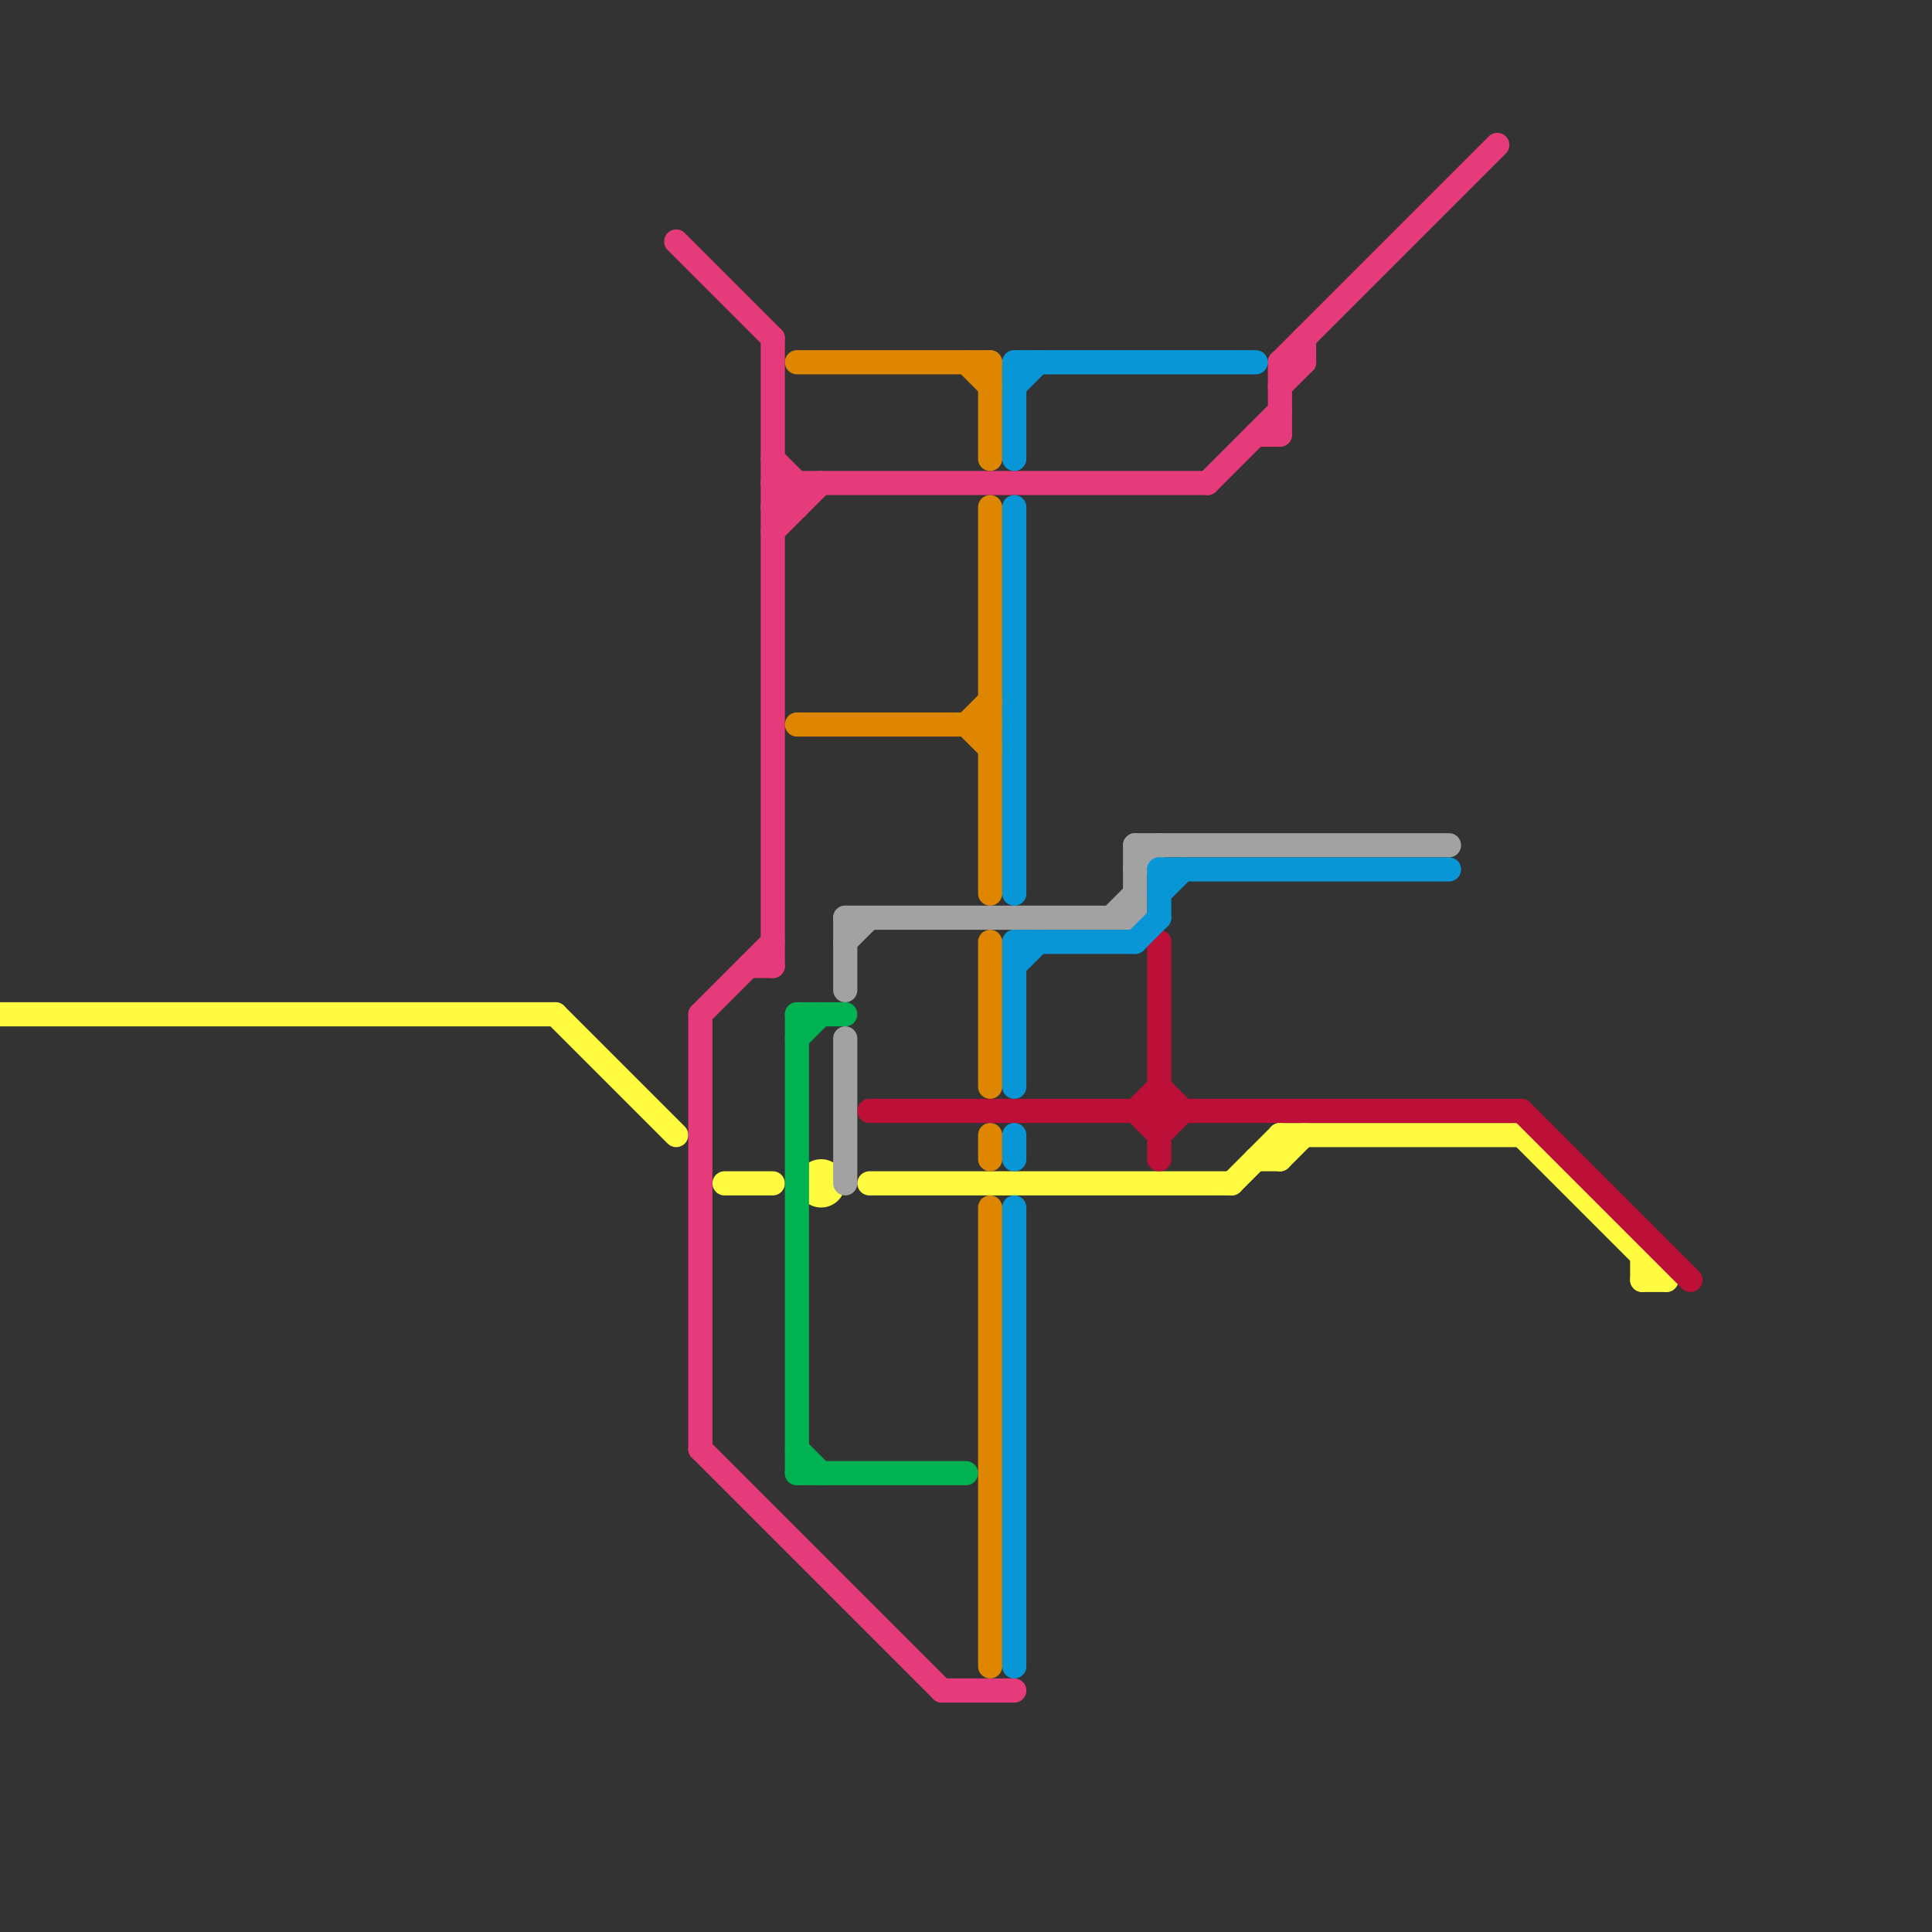 
<svg version="1.1" xmlns="http://www.w3.org/2000/svg" viewBox="0 0 80 80">
<rect x="0" y="0" width="80" height="80" fill="#333333" stroke="none"/>
<style>text { font: 1px Helvetica; font-weight: 600; white-space: pre; dominant-baseline: central; } line { stroke-width: 1; fill: none; stroke-linecap: round; stroke-linejoin: round; } .c0 { stroke: #fefb41 } .c1 { stroke: #e63b7a } .c2 { stroke: #df8600 } .c3 { stroke: #00b251 } .c4 { stroke: #a2a2a2 } .c5 { stroke: #bd1038 } .c6 { stroke: #0896d7 }</style><defs><g id="wm-xf"><circle r="1.2" fill="#000"/><circle r="0.9" fill="#fff"/><circle r="0.6" fill="#000"/><circle r="0.3" fill="#fff"/></g><g id="wm"><circle r="0.6" fill="#000"/><circle r="0.3" fill="#fff"/></g></defs><line class="c0" x1="36" y1="49" x2="51" y2="49"/><line class="c0" x1="53" y1="47" x2="53" y2="48"/><line class="c0" x1="63" y1="47" x2="69" y2="53"/><line class="c0" x1="52" y1="48" x2="53" y2="48"/><line class="c0" x1="0" y1="42" x2="23" y2="42"/><line class="c0" x1="51" y1="49" x2="53" y2="47"/><line class="c0" x1="53" y1="48" x2="54" y2="47"/><line class="c0" x1="30" y1="49" x2="32" y2="49"/><line class="c0" x1="23" y1="42" x2="28" y2="47"/><line class="c0" x1="68" y1="52" x2="68" y2="53"/><line class="c0" x1="53" y1="47" x2="63" y2="47"/><line class="c0" x1="68" y1="53" x2="69" y2="53"/><circle cx="34" cy="49" r="1" fill="#fefb41" /><line class="c1" x1="29" y1="60" x2="39" y2="70"/><line class="c1" x1="33" y1="20" x2="33" y2="21"/><line class="c1" x1="54" y1="14" x2="54" y2="15"/><line class="c1" x1="53" y1="15" x2="62" y2="6"/><line class="c1" x1="29" y1="42" x2="32" y2="39"/><line class="c1" x1="32" y1="20" x2="50" y2="20"/><line class="c1" x1="50" y1="20" x2="53" y2="17"/><line class="c1" x1="28" y1="10" x2="32" y2="14"/><line class="c1" x1="32" y1="21" x2="33" y2="21"/><line class="c1" x1="32" y1="19" x2="33" y2="20"/><line class="c1" x1="39" y1="70" x2="42" y2="70"/><line class="c1" x1="31" y1="40" x2="32" y2="40"/><line class="c1" x1="53" y1="15" x2="53" y2="18"/><line class="c1" x1="32" y1="20" x2="33" y2="21"/><line class="c1" x1="32" y1="21" x2="33" y2="20"/><line class="c1" x1="29" y1="42" x2="29" y2="60"/><line class="c1" x1="52" y1="18" x2="53" y2="18"/><line class="c1" x1="32" y1="22" x2="34" y2="20"/><line class="c1" x1="53" y1="16" x2="54" y2="15"/><line class="c1" x1="32" y1="14" x2="32" y2="40"/><line class="c1" x1="53" y1="15" x2="54" y2="15"/><line class="c2" x1="41" y1="50" x2="41" y2="69"/><line class="c2" x1="41" y1="39" x2="41" y2="45"/><line class="c2" x1="40" y1="30" x2="41" y2="29"/><line class="c2" x1="40" y1="30" x2="41" y2="31"/><line class="c2" x1="33" y1="15" x2="41" y2="15"/><line class="c2" x1="40" y1="15" x2="41" y2="16"/><line class="c2" x1="41" y1="47" x2="41" y2="48"/><line class="c2" x1="41" y1="15" x2="41" y2="19"/><line class="c2" x1="41" y1="21" x2="41" y2="37"/><line class="c2" x1="33" y1="30" x2="41" y2="30"/><line class="c3" x1="33" y1="42" x2="33" y2="61"/><line class="c3" x1="33" y1="60" x2="34" y2="61"/><line class="c3" x1="33" y1="42" x2="35" y2="42"/><line class="c3" x1="33" y1="61" x2="40" y2="61"/><line class="c3" x1="33" y1="43" x2="34" y2="42"/><line class="c4" x1="46" y1="38" x2="47" y2="37"/><line class="c4" x1="47" y1="35" x2="47" y2="38"/><line class="c4" x1="35" y1="43" x2="35" y2="49"/><line class="c4" x1="47" y1="35" x2="60" y2="35"/><line class="c4" x1="35" y1="39" x2="36" y2="38"/><line class="c4" x1="35" y1="38" x2="35" y2="41"/><line class="c4" x1="35" y1="38" x2="47" y2="38"/><line class="c4" x1="47" y1="36" x2="48" y2="35"/><line class="c5" x1="47" y1="46" x2="48" y2="47"/><line class="c5" x1="48" y1="47" x2="49" y2="46"/><line class="c5" x1="47" y1="46" x2="48" y2="45"/><line class="c5" x1="63" y1="46" x2="70" y2="53"/><line class="c5" x1="48" y1="39" x2="48" y2="48"/><line class="c5" x1="36" y1="46" x2="63" y2="46"/><line class="c5" x1="48" y1="45" x2="49" y2="46"/><line class="c6" x1="42" y1="40" x2="43" y2="39"/><line class="c6" x1="42" y1="21" x2="42" y2="37"/><line class="c6" x1="42" y1="16" x2="43" y2="15"/><line class="c6" x1="48" y1="36" x2="48" y2="38"/><line class="c6" x1="47" y1="39" x2="48" y2="38"/><line class="c6" x1="42" y1="15" x2="52" y2="15"/><line class="c6" x1="48" y1="37" x2="49" y2="36"/><line class="c6" x1="42" y1="39" x2="47" y2="39"/><line class="c6" x1="42" y1="39" x2="42" y2="45"/><line class="c6" x1="42" y1="15" x2="42" y2="19"/><line class="c6" x1="42" y1="50" x2="42" y2="69"/><line class="c6" x1="42" y1="47" x2="42" y2="48"/><line class="c6" x1="48" y1="36" x2="60" y2="36"/>
</svg>
